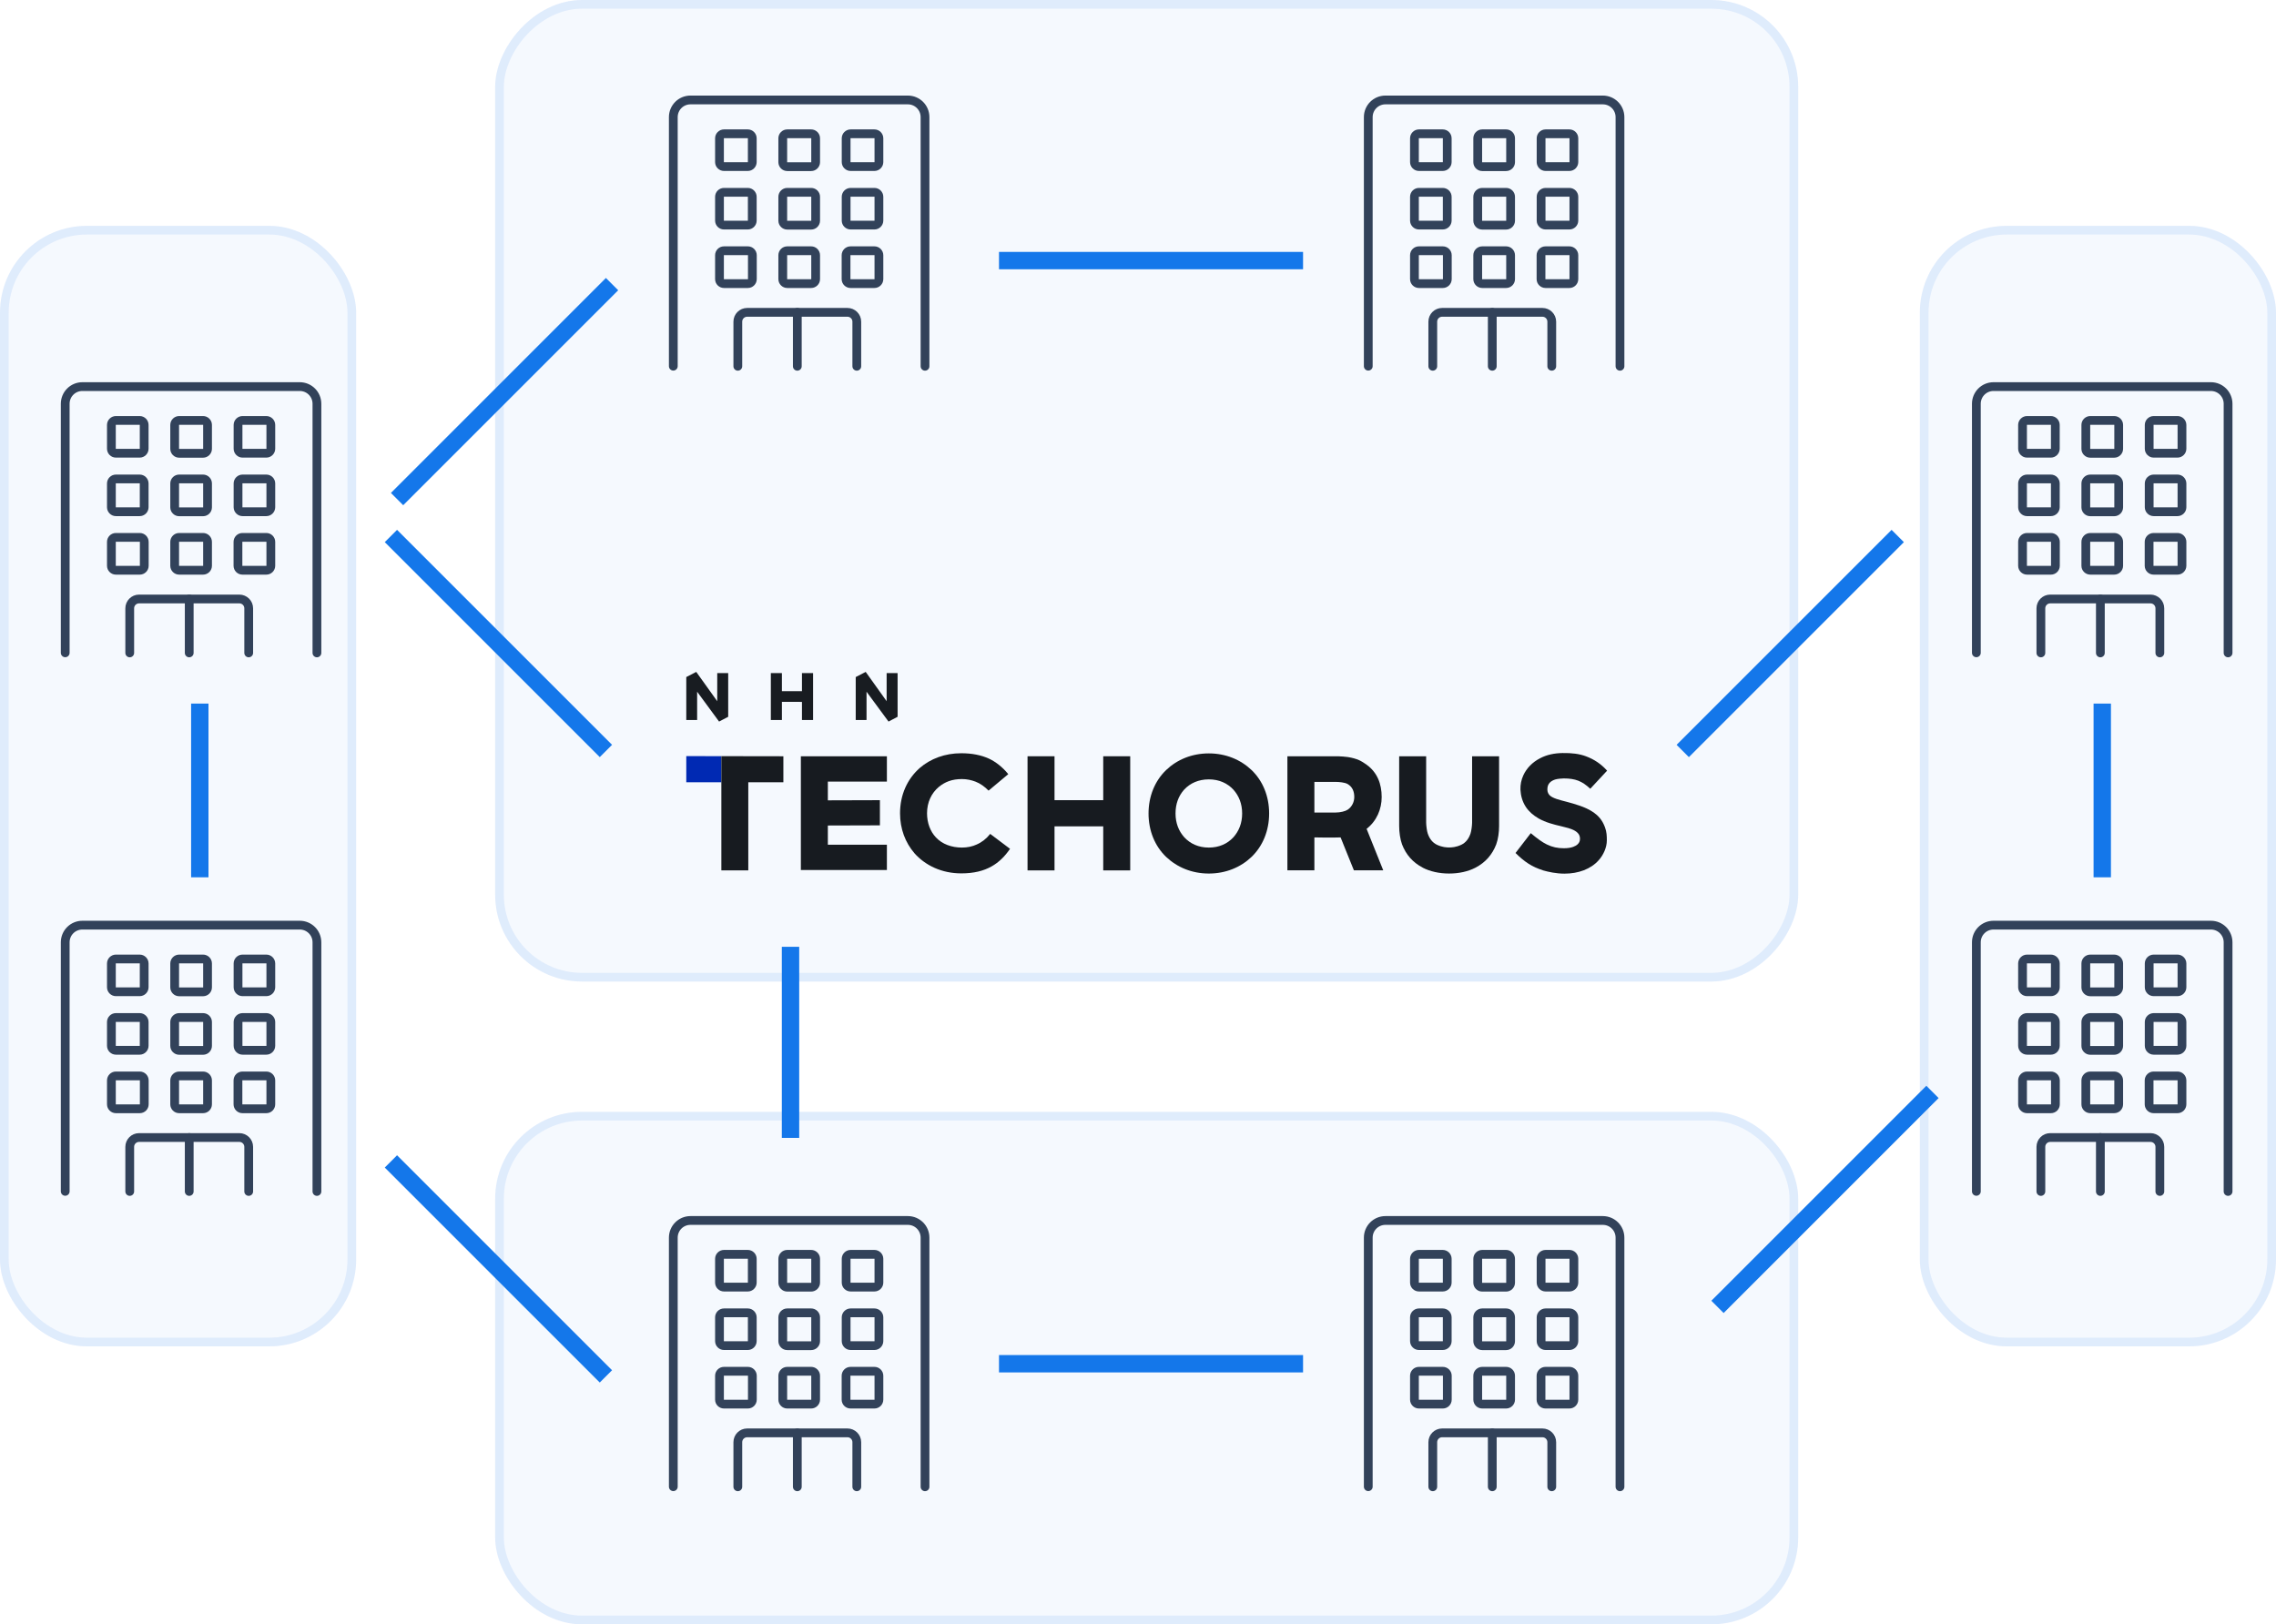 <svg width="262" height="187" viewBox="0 0 262 187" fill="none" xmlns="http://www.w3.org/2000/svg">
<g clip-path="url(#clip0_3002_10227)">
<path d="M36.483 75.167V46.486C36.483 45.39 35.6 44.507 34.504 44.507H9.486C8.39 44.507 7.507 45.39 7.507 46.486V75.157" stroke="#344154" stroke-width="1.01" stroke-linecap="round" stroke-linejoin="round"/>
<path d="M14.934 75.167V70.033C14.934 69.445 15.41 68.958 16.009 68.958H27.555C28.143 68.958 28.63 69.435 28.63 70.033V75.167" stroke="#344154" stroke-width="1.01" stroke-linecap="round" stroke-linejoin="round"/>
<path d="M21.782 68.958V75.167" stroke="#344154" stroke-width="1.01" stroke-linecap="round" stroke-linejoin="round"/>
<path d="M13.341 48.403H16.08C16.364 48.403 16.597 48.636 16.597 48.92V51.66C16.597 51.944 16.364 52.177 16.08 52.177H13.341C13.057 52.177 12.823 51.944 12.823 51.66V48.92C12.823 48.636 13.057 48.403 13.341 48.403Z" stroke="#344154" stroke-width="1.01" stroke-linecap="round" stroke-linejoin="round"/>
<path d="M23.374 48.403H20.625C20.339 48.403 20.107 48.635 20.107 48.92V51.67C20.107 51.956 20.339 52.187 20.625 52.187H23.374C23.66 52.187 23.892 51.956 23.892 51.67V48.92C23.892 48.635 23.66 48.403 23.374 48.403Z" stroke="#344154" stroke-width="1.01" stroke-linecap="round" stroke-linejoin="round"/>
<path d="M27.92 48.403H30.659C30.943 48.403 31.176 48.636 31.176 48.92V51.66C31.176 51.944 30.943 52.177 30.659 52.177H27.92C27.636 52.177 27.402 51.944 27.402 51.66V48.92C27.402 48.636 27.636 48.403 27.92 48.403Z" stroke="#344154" stroke-width="1.01" stroke-linecap="round" stroke-linejoin="round"/>
<path d="M13.341 55.14H16.08C16.364 55.14 16.597 55.373 16.597 55.657V58.396C16.597 58.68 16.364 58.914 16.08 58.914H13.341C13.057 58.914 12.823 58.68 12.823 58.396V55.657C12.823 55.373 13.057 55.14 13.341 55.14Z" stroke="#344154" stroke-width="1.01" stroke-linecap="round" stroke-linejoin="round"/>
<path d="M23.374 55.14H20.625C20.339 55.14 20.107 55.371 20.107 55.657V58.407C20.107 58.692 20.339 58.924 20.625 58.924H23.374C23.66 58.924 23.892 58.692 23.892 58.407V55.657C23.892 55.371 23.66 55.14 23.374 55.14Z" stroke="#344154" stroke-width="1.01" stroke-linecap="round" stroke-linejoin="round"/>
<path d="M27.92 55.14H30.659C30.943 55.14 31.176 55.373 31.176 55.657V58.396C31.176 58.68 30.943 58.914 30.659 58.914H27.92C27.636 58.914 27.402 58.68 27.402 58.396V55.657C27.402 55.373 27.636 55.14 27.92 55.14Z" stroke="#344154" stroke-width="1.01" stroke-linecap="round" stroke-linejoin="round"/>
<path d="M16.09 61.866H13.341C13.055 61.866 12.823 62.098 12.823 62.383V65.133C12.823 65.419 13.055 65.65 13.341 65.65H16.09C16.376 65.65 16.608 65.419 16.608 65.133V62.383C16.608 62.098 16.376 61.866 16.09 61.866Z" stroke="#344154" stroke-width="1.01" stroke-linecap="round" stroke-linejoin="round"/>
<path d="M23.374 61.866H20.625C20.339 61.866 20.107 62.098 20.107 62.383V65.133C20.107 65.419 20.339 65.65 20.625 65.65H23.374C23.66 65.65 23.892 65.419 23.892 65.133V62.383C23.892 62.098 23.66 61.866 23.374 61.866Z" stroke="#344154" stroke-width="1.01" stroke-linecap="round" stroke-linejoin="round"/>
<path d="M30.659 61.866H27.91C27.624 61.866 27.392 62.098 27.392 62.383V65.133C27.392 65.419 27.624 65.65 27.91 65.65H30.659C30.945 65.65 31.176 65.419 31.176 65.133V62.383C31.176 62.098 30.945 61.866 30.659 61.866Z" stroke="#344154" stroke-width="1.01" stroke-linecap="round" stroke-linejoin="round"/>
</g>
<g clip-path="url(#clip1_3002_10227)">
<path d="M106.483 42.167V13.486C106.483 12.39 105.6 11.507 104.504 11.507H79.486C78.39 11.507 77.507 12.39 77.507 13.486V42.157" stroke="#344154" stroke-width="1.01" stroke-linecap="round" stroke-linejoin="round"/>
<path d="M84.934 42.167V37.033C84.934 36.445 85.41 35.958 86.009 35.958H97.555C98.143 35.958 98.63 36.435 98.63 37.033V42.167" stroke="#344154" stroke-width="1.01" stroke-linecap="round" stroke-linejoin="round"/>
<path d="M91.782 35.958V42.167" stroke="#344154" stroke-width="1.01" stroke-linecap="round" stroke-linejoin="round"/>
<path d="M83.341 15.403H86.08C86.364 15.403 86.597 15.636 86.597 15.921V18.66C86.597 18.944 86.364 19.177 86.08 19.177H83.341C83.057 19.177 82.823 18.944 82.823 18.66V15.921C82.823 15.636 83.057 15.403 83.341 15.403Z" stroke="#344154" stroke-width="1.01" stroke-linecap="round" stroke-linejoin="round"/>
<path d="M93.374 15.403H90.625C90.339 15.403 90.107 15.635 90.107 15.921V18.67C90.107 18.956 90.339 19.187 90.625 19.187H93.374C93.66 19.187 93.892 18.956 93.892 18.67V15.921C93.892 15.635 93.66 15.403 93.374 15.403Z" stroke="#344154" stroke-width="1.01" stroke-linecap="round" stroke-linejoin="round"/>
<path d="M97.92 15.403H100.659C100.943 15.403 101.176 15.636 101.176 15.921V18.66C101.176 18.944 100.943 19.177 100.659 19.177H97.92C97.636 19.177 97.402 18.944 97.402 18.66V15.921C97.402 15.636 97.636 15.403 97.92 15.403Z" stroke="#344154" stroke-width="1.01" stroke-linecap="round" stroke-linejoin="round"/>
<path d="M83.341 22.14H86.08C86.364 22.14 86.597 22.373 86.597 22.657V25.396C86.597 25.68 86.364 25.914 86.08 25.914H83.341C83.057 25.914 82.823 25.68 82.823 25.396V22.657C82.823 22.373 83.057 22.14 83.341 22.14Z" stroke="#344154" stroke-width="1.01" stroke-linecap="round" stroke-linejoin="round"/>
<path d="M93.374 22.14H90.625C90.339 22.14 90.107 22.371 90.107 22.657V25.407C90.107 25.692 90.339 25.924 90.625 25.924H93.374C93.66 25.924 93.892 25.692 93.892 25.407V22.657C93.892 22.371 93.66 22.14 93.374 22.14Z" stroke="#344154" stroke-width="1.01" stroke-linecap="round" stroke-linejoin="round"/>
<path d="M97.92 22.14H100.659C100.943 22.14 101.176 22.373 101.176 22.657V25.396C101.176 25.68 100.943 25.914 100.659 25.914H97.92C97.636 25.914 97.402 25.68 97.402 25.396V22.657C97.402 22.373 97.636 22.14 97.92 22.14Z" stroke="#344154" stroke-width="1.01" stroke-linecap="round" stroke-linejoin="round"/>
<path d="M86.09 28.866H83.341C83.055 28.866 82.823 29.098 82.823 29.384V32.133C82.823 32.419 83.055 32.65 83.341 32.65H86.09C86.376 32.65 86.608 32.419 86.608 32.133V29.384C86.608 29.098 86.376 28.866 86.09 28.866Z" stroke="#344154" stroke-width="1.01" stroke-linecap="round" stroke-linejoin="round"/>
<path d="M93.374 28.866H90.625C90.339 28.866 90.107 29.098 90.107 29.384V32.133C90.107 32.419 90.339 32.65 90.625 32.65H93.374C93.66 32.65 93.892 32.419 93.892 32.133V29.384C93.892 29.098 93.66 28.866 93.374 28.866Z" stroke="#344154" stroke-width="1.01" stroke-linecap="round" stroke-linejoin="round"/>
<path d="M100.659 28.866H97.909C97.624 28.866 97.392 29.098 97.392 29.384V32.133C97.392 32.419 97.624 32.65 97.909 32.65H100.659C100.945 32.65 101.176 32.419 101.176 32.133V29.384C101.176 29.098 100.945 28.866 100.659 28.866Z" stroke="#344154" stroke-width="1.01" stroke-linecap="round" stroke-linejoin="round"/>
</g>
<g clip-path="url(#clip2_3002_10227)">
<path d="M36.483 137.167V108.486C36.483 107.39 35.6 106.507 34.504 106.507H9.486C8.39 106.507 7.507 107.39 7.507 108.486V137.157" stroke="#344154" stroke-width="1.01" stroke-linecap="round" stroke-linejoin="round"/>
<path d="M14.934 137.167V132.033C14.934 131.445 15.41 130.958 16.009 130.958H27.555C28.143 130.958 28.63 131.435 28.63 132.033V137.167" stroke="#344154" stroke-width="1.01" stroke-linecap="round" stroke-linejoin="round"/>
<path d="M21.782 130.958V137.167" stroke="#344154" stroke-width="1.01" stroke-linecap="round" stroke-linejoin="round"/>
<path d="M13.341 110.403H16.08C16.364 110.403 16.597 110.636 16.597 110.92V113.66C16.597 113.944 16.364 114.177 16.08 114.177H13.341C13.057 114.177 12.823 113.944 12.823 113.66V110.92C12.823 110.636 13.057 110.403 13.341 110.403Z" stroke="#344154" stroke-width="1.01" stroke-linecap="round" stroke-linejoin="round"/>
<path d="M23.374 110.403H20.625C20.339 110.403 20.107 110.635 20.107 110.92V113.67C20.107 113.956 20.339 114.187 20.625 114.187H23.374C23.66 114.187 23.892 113.956 23.892 113.67V110.92C23.892 110.635 23.66 110.403 23.374 110.403Z" stroke="#344154" stroke-width="1.01" stroke-linecap="round" stroke-linejoin="round"/>
<path d="M27.92 110.403H30.659C30.943 110.403 31.176 110.636 31.176 110.92V113.66C31.176 113.944 30.943 114.177 30.659 114.177H27.92C27.636 114.177 27.402 113.944 27.402 113.66V110.92C27.402 110.636 27.636 110.403 27.92 110.403Z" stroke="#344154" stroke-width="1.01" stroke-linecap="round" stroke-linejoin="round"/>
<path d="M13.341 117.14H16.08C16.364 117.14 16.597 117.373 16.597 117.657V120.396C16.597 120.68 16.364 120.914 16.08 120.914H13.341C13.057 120.914 12.823 120.68 12.823 120.396V117.657C12.823 117.373 13.057 117.14 13.341 117.14Z" stroke="#344154" stroke-width="1.01" stroke-linecap="round" stroke-linejoin="round"/>
<path d="M23.374 117.14H20.625C20.339 117.14 20.107 117.371 20.107 117.657V120.406C20.107 120.692 20.339 120.924 20.625 120.924H23.374C23.66 120.924 23.892 120.692 23.892 120.406V117.657C23.892 117.371 23.66 117.14 23.374 117.14Z" stroke="#344154" stroke-width="1.01" stroke-linecap="round" stroke-linejoin="round"/>
<path d="M27.92 117.14H30.659C30.943 117.14 31.176 117.373 31.176 117.657V120.396C31.176 120.68 30.943 120.914 30.659 120.914H27.92C27.636 120.914 27.402 120.68 27.402 120.396V117.657C27.402 117.373 27.636 117.14 27.92 117.14Z" stroke="#344154" stroke-width="1.01" stroke-linecap="round" stroke-linejoin="round"/>
<path d="M16.09 123.866H13.341C13.055 123.866 12.823 124.098 12.823 124.384V127.133C12.823 127.419 13.055 127.65 13.341 127.65H16.09C16.376 127.65 16.608 127.419 16.608 127.133V124.384C16.608 124.098 16.376 123.866 16.09 123.866Z" stroke="#344154" stroke-width="1.01" stroke-linecap="round" stroke-linejoin="round"/>
<path d="M23.374 123.866H20.625C20.339 123.866 20.107 124.098 20.107 124.384V127.133C20.107 127.419 20.339 127.65 20.625 127.65H23.374C23.66 127.65 23.892 127.419 23.892 127.133V124.384C23.892 124.098 23.66 123.866 23.374 123.866Z" stroke="#344154" stroke-width="1.01" stroke-linecap="round" stroke-linejoin="round"/>
<path d="M30.659 123.866H27.91C27.624 123.866 27.392 124.098 27.392 124.384V127.133C27.392 127.419 27.624 127.65 27.91 127.65H30.659C30.945 127.65 31.176 127.419 31.176 127.133V124.384C31.176 124.098 30.945 123.866 30.659 123.866Z" stroke="#344154" stroke-width="1.01" stroke-linecap="round" stroke-linejoin="round"/>
</g>
<g clip-path="url(#clip3_3002_10227)">
<path d="M106.483 171.167V142.486C106.483 141.39 105.6 140.507 104.504 140.507H79.486C78.39 140.507 77.507 141.39 77.507 142.486V171.157" stroke="#344154" stroke-width="1.01" stroke-linecap="round" stroke-linejoin="round"/>
<path d="M84.934 171.167V166.033C84.934 165.445 85.41 164.958 86.009 164.958H97.555C98.143 164.958 98.63 165.435 98.63 166.033V171.167" stroke="#344154" stroke-width="1.01" stroke-linecap="round" stroke-linejoin="round"/>
<path d="M91.782 164.958V171.167" stroke="#344154" stroke-width="1.01" stroke-linecap="round" stroke-linejoin="round"/>
<path d="M83.341 144.403H86.08C86.364 144.403 86.597 144.636 86.597 144.92V147.66C86.597 147.944 86.364 148.177 86.08 148.177H83.341C83.057 148.177 82.823 147.944 82.823 147.66V144.92C82.823 144.636 83.057 144.403 83.341 144.403Z" stroke="#344154" stroke-width="1.01" stroke-linecap="round" stroke-linejoin="round"/>
<path d="M93.374 144.403H90.625C90.339 144.403 90.107 144.635 90.107 144.92V147.67C90.107 147.956 90.339 148.187 90.625 148.187H93.374C93.66 148.187 93.892 147.956 93.892 147.67V144.92C93.892 144.635 93.66 144.403 93.374 144.403Z" stroke="#344154" stroke-width="1.01" stroke-linecap="round" stroke-linejoin="round"/>
<path d="M97.92 144.403H100.659C100.943 144.403 101.176 144.636 101.176 144.92V147.66C101.176 147.944 100.943 148.177 100.659 148.177H97.92C97.636 148.177 97.402 147.944 97.402 147.66V144.92C97.402 144.636 97.636 144.403 97.92 144.403Z" stroke="#344154" stroke-width="1.01" stroke-linecap="round" stroke-linejoin="round"/>
<path d="M83.341 151.14H86.08C86.364 151.14 86.597 151.373 86.597 151.657V154.396C86.597 154.68 86.364 154.914 86.08 154.914H83.341C83.057 154.914 82.823 154.68 82.823 154.396V151.657C82.823 151.373 83.057 151.14 83.341 151.14Z" stroke="#344154" stroke-width="1.01" stroke-linecap="round" stroke-linejoin="round"/>
<path d="M93.374 151.14H90.625C90.339 151.14 90.107 151.371 90.107 151.657V154.406C90.107 154.692 90.339 154.924 90.625 154.924H93.374C93.66 154.924 93.892 154.692 93.892 154.406V151.657C93.892 151.371 93.66 151.14 93.374 151.14Z" stroke="#344154" stroke-width="1.01" stroke-linecap="round" stroke-linejoin="round"/>
<path d="M97.92 151.14H100.659C100.943 151.14 101.176 151.373 101.176 151.657V154.396C101.176 154.68 100.943 154.914 100.659 154.914H97.92C97.636 154.914 97.402 154.68 97.402 154.396V151.657C97.402 151.373 97.636 151.14 97.92 151.14Z" stroke="#344154" stroke-width="1.01" stroke-linecap="round" stroke-linejoin="round"/>
<path d="M86.09 157.866H83.341C83.055 157.866 82.823 158.098 82.823 158.384V161.133C82.823 161.419 83.055 161.65 83.341 161.65H86.09C86.376 161.65 86.608 161.419 86.608 161.133V158.384C86.608 158.098 86.376 157.866 86.09 157.866Z" stroke="#344154" stroke-width="1.01" stroke-linecap="round" stroke-linejoin="round"/>
<path d="M93.374 157.866H90.625C90.339 157.866 90.107 158.098 90.107 158.384V161.133C90.107 161.419 90.339 161.65 90.625 161.65H93.374C93.66 161.65 93.892 161.419 93.892 161.133V158.384C93.892 158.098 93.66 157.866 93.374 157.866Z" stroke="#344154" stroke-width="1.01" stroke-linecap="round" stroke-linejoin="round"/>
<path d="M100.659 157.866H97.909C97.624 157.866 97.392 158.098 97.392 158.384V161.133C97.392 161.419 97.624 161.65 97.909 161.65H100.659C100.945 161.65 101.176 161.419 101.176 161.133V158.384C101.176 158.098 100.945 157.866 100.659 157.866Z" stroke="#344154" stroke-width="1.01" stroke-linecap="round" stroke-linejoin="round"/>
</g>
<g clip-path="url(#clip4_3002_10227)">
<path d="M186.483 171.167V142.486C186.483 141.39 185.6 140.507 184.504 140.507H159.486C158.39 140.507 157.507 141.39 157.507 142.486V171.157" stroke="#344154" stroke-width="1.01" stroke-linecap="round" stroke-linejoin="round"/>
<path d="M164.934 171.167V166.033C164.934 165.445 165.41 164.958 166.009 164.958H177.554C178.143 164.958 178.63 165.435 178.63 166.033V171.167" stroke="#344154" stroke-width="1.01" stroke-linecap="round" stroke-linejoin="round"/>
<path d="M171.782 164.958V171.167" stroke="#344154" stroke-width="1.01" stroke-linecap="round" stroke-linejoin="round"/>
<path d="M163.341 144.403H166.08C166.364 144.403 166.597 144.636 166.597 144.92V147.66C166.597 147.944 166.364 148.177 166.08 148.177H163.341C163.057 148.177 162.823 147.944 162.823 147.66V144.92C162.823 144.636 163.057 144.403 163.341 144.403Z" stroke="#344154" stroke-width="1.01" stroke-linecap="round" stroke-linejoin="round"/>
<path d="M173.374 144.403H170.625C170.339 144.403 170.107 144.635 170.107 144.92V147.67C170.107 147.956 170.339 148.187 170.625 148.187H173.374C173.66 148.187 173.892 147.956 173.892 147.67V144.92C173.892 144.635 173.66 144.403 173.374 144.403Z" stroke="#344154" stroke-width="1.01" stroke-linecap="round" stroke-linejoin="round"/>
<path d="M177.92 144.403H180.659C180.943 144.403 181.176 144.636 181.176 144.92V147.66C181.176 147.944 180.943 148.177 180.659 148.177H177.92C177.636 148.177 177.402 147.944 177.402 147.66V144.92C177.402 144.636 177.636 144.403 177.92 144.403Z" stroke="#344154" stroke-width="1.01" stroke-linecap="round" stroke-linejoin="round"/>
<path d="M163.341 151.14H166.08C166.364 151.14 166.597 151.373 166.597 151.657V154.396C166.597 154.68 166.364 154.914 166.08 154.914H163.341C163.057 154.914 162.823 154.68 162.823 154.396V151.657C162.823 151.373 163.057 151.14 163.341 151.14Z" stroke="#344154" stroke-width="1.01" stroke-linecap="round" stroke-linejoin="round"/>
<path d="M173.374 151.14H170.625C170.339 151.14 170.107 151.371 170.107 151.657V154.406C170.107 154.692 170.339 154.924 170.625 154.924H173.374C173.66 154.924 173.892 154.692 173.892 154.406V151.657C173.892 151.371 173.66 151.14 173.374 151.14Z" stroke="#344154" stroke-width="1.01" stroke-linecap="round" stroke-linejoin="round"/>
<path d="M177.92 151.14H180.659C180.943 151.14 181.176 151.373 181.176 151.657V154.396C181.176 154.68 180.943 154.914 180.659 154.914H177.92C177.636 154.914 177.402 154.68 177.402 154.396V151.657C177.402 151.373 177.636 151.14 177.92 151.14Z" stroke="#344154" stroke-width="1.01" stroke-linecap="round" stroke-linejoin="round"/>
<path d="M166.09 157.866H163.341C163.055 157.866 162.823 158.098 162.823 158.384V161.133C162.823 161.419 163.055 161.65 163.341 161.65H166.09C166.376 161.65 166.607 161.419 166.607 161.133V158.384C166.607 158.098 166.376 157.866 166.09 157.866Z" stroke="#344154" stroke-width="1.01" stroke-linecap="round" stroke-linejoin="round"/>
<path d="M173.374 157.866H170.625C170.339 157.866 170.107 158.098 170.107 158.384V161.133C170.107 161.419 170.339 161.65 170.625 161.65H173.374C173.66 161.65 173.892 161.419 173.892 161.133V158.384C173.892 158.098 173.66 157.866 173.374 157.866Z" stroke="#344154" stroke-width="1.01" stroke-linecap="round" stroke-linejoin="round"/>
<path d="M180.659 157.866H177.91C177.624 157.866 177.392 158.098 177.392 158.384V161.133C177.392 161.419 177.624 161.65 177.91 161.65H180.659C180.945 161.65 181.176 161.419 181.176 161.133V158.384C181.176 158.098 180.945 157.866 180.659 157.866Z" stroke="#344154" stroke-width="1.01" stroke-linecap="round" stroke-linejoin="round"/>
</g>
<g clip-path="url(#clip5_3002_10227)">
<path d="M256.483 75.167V46.486C256.483 45.39 255.6 44.507 254.504 44.507H229.486C228.39 44.507 227.507 45.39 227.507 46.486V75.157" stroke="#344154" stroke-width="1.01" stroke-linecap="round" stroke-linejoin="round"/>
<path d="M234.934 75.167V70.033C234.934 69.445 235.41 68.958 236.009 68.958H247.554C248.143 68.958 248.63 69.435 248.63 70.033V75.167" stroke="#344154" stroke-width="1.01" stroke-linecap="round" stroke-linejoin="round"/>
<path d="M241.782 68.958V75.167" stroke="#344154" stroke-width="1.01" stroke-linecap="round" stroke-linejoin="round"/>
<path d="M233.341 48.403H236.08C236.364 48.403 236.597 48.636 236.597 48.92V51.66C236.597 51.944 236.364 52.177 236.08 52.177H233.341C233.057 52.177 232.823 51.944 232.823 51.66V48.92C232.823 48.636 233.057 48.403 233.341 48.403Z" stroke="#344154" stroke-width="1.01" stroke-linecap="round" stroke-linejoin="round"/>
<path d="M243.374 48.403H240.625C240.339 48.403 240.107 48.635 240.107 48.92V51.67C240.107 51.956 240.339 52.187 240.625 52.187H243.374C243.66 52.187 243.892 51.956 243.892 51.67V48.92C243.892 48.635 243.66 48.403 243.374 48.403Z" stroke="#344154" stroke-width="1.01" stroke-linecap="round" stroke-linejoin="round"/>
<path d="M247.92 48.403H250.659C250.943 48.403 251.176 48.636 251.176 48.92V51.66C251.176 51.944 250.943 52.177 250.659 52.177H247.92C247.636 52.177 247.402 51.944 247.402 51.66V48.92C247.402 48.636 247.636 48.403 247.92 48.403Z" stroke="#344154" stroke-width="1.01" stroke-linecap="round" stroke-linejoin="round"/>
<path d="M233.341 55.14H236.08C236.364 55.14 236.597 55.373 236.597 55.657V58.396C236.597 58.68 236.364 58.914 236.08 58.914H233.341C233.057 58.914 232.823 58.68 232.823 58.396V55.657C232.823 55.373 233.057 55.14 233.341 55.14Z" stroke="#344154" stroke-width="1.01" stroke-linecap="round" stroke-linejoin="round"/>
<path d="M243.374 55.14H240.625C240.339 55.14 240.107 55.371 240.107 55.657V58.407C240.107 58.692 240.339 58.924 240.625 58.924H243.374C243.66 58.924 243.892 58.692 243.892 58.407V55.657C243.892 55.371 243.66 55.14 243.374 55.14Z" stroke="#344154" stroke-width="1.01" stroke-linecap="round" stroke-linejoin="round"/>
<path d="M247.92 55.14H250.659C250.943 55.14 251.176 55.373 251.176 55.657V58.396C251.176 58.68 250.943 58.914 250.659 58.914H247.92C247.636 58.914 247.402 58.68 247.402 58.396V55.657C247.402 55.373 247.636 55.14 247.92 55.14Z" stroke="#344154" stroke-width="1.01" stroke-linecap="round" stroke-linejoin="round"/>
<path d="M236.09 61.866H233.341C233.055 61.866 232.823 62.098 232.823 62.383V65.133C232.823 65.419 233.055 65.65 233.341 65.65H236.09C236.376 65.65 236.607 65.419 236.607 65.133V62.383C236.607 62.098 236.376 61.866 236.09 61.866Z" stroke="#344154" stroke-width="1.01" stroke-linecap="round" stroke-linejoin="round"/>
<path d="M243.374 61.866H240.625C240.339 61.866 240.107 62.098 240.107 62.383V65.133C240.107 65.419 240.339 65.65 240.625 65.65H243.374C243.66 65.65 243.892 65.419 243.892 65.133V62.383C243.892 62.098 243.66 61.866 243.374 61.866Z" stroke="#344154" stroke-width="1.01" stroke-linecap="round" stroke-linejoin="round"/>
<path d="M250.659 61.866H247.91C247.624 61.866 247.392 62.098 247.392 62.383V65.133C247.392 65.419 247.624 65.65 247.91 65.65H250.659C250.945 65.65 251.176 65.419 251.176 65.133V62.383C251.176 62.098 250.945 61.866 250.659 61.866Z" stroke="#344154" stroke-width="1.01" stroke-linecap="round" stroke-linejoin="round"/>
</g>
<g clip-path="url(#clip6_3002_10227)">
<path d="M256.483 137.167V108.486C256.483 107.39 255.6 106.507 254.504 106.507H229.486C228.39 106.507 227.507 107.39 227.507 108.486V137.157" stroke="#344154" stroke-width="1.01" stroke-linecap="round" stroke-linejoin="round"/>
<path d="M234.934 137.167V132.033C234.934 131.445 235.41 130.958 236.009 130.958H247.554C248.143 130.958 248.63 131.435 248.63 132.033V137.167" stroke="#344154" stroke-width="1.01" stroke-linecap="round" stroke-linejoin="round"/>
<path d="M241.782 130.958V137.167" stroke="#344154" stroke-width="1.01" stroke-linecap="round" stroke-linejoin="round"/>
<path d="M233.341 110.403H236.08C236.364 110.403 236.597 110.636 236.597 110.92V113.66C236.597 113.944 236.364 114.177 236.08 114.177H233.341C233.057 114.177 232.823 113.944 232.823 113.66V110.92C232.823 110.636 233.057 110.403 233.341 110.403Z" stroke="#344154" stroke-width="1.01" stroke-linecap="round" stroke-linejoin="round"/>
<path d="M243.374 110.403H240.625C240.339 110.403 240.107 110.635 240.107 110.92V113.67C240.107 113.956 240.339 114.187 240.625 114.187H243.374C243.66 114.187 243.892 113.956 243.892 113.67V110.92C243.892 110.635 243.66 110.403 243.374 110.403Z" stroke="#344154" stroke-width="1.01" stroke-linecap="round" stroke-linejoin="round"/>
<path d="M247.92 110.403H250.659C250.943 110.403 251.176 110.636 251.176 110.92V113.66C251.176 113.944 250.943 114.177 250.659 114.177H247.92C247.636 114.177 247.402 113.944 247.402 113.66V110.92C247.402 110.636 247.636 110.403 247.92 110.403Z" stroke="#344154" stroke-width="1.01" stroke-linecap="round" stroke-linejoin="round"/>
<path d="M233.341 117.14H236.08C236.364 117.14 236.597 117.373 236.597 117.657V120.396C236.597 120.68 236.364 120.914 236.08 120.914H233.341C233.057 120.914 232.823 120.68 232.823 120.396V117.657C232.823 117.373 233.057 117.14 233.341 117.14Z" stroke="#344154" stroke-width="1.01" stroke-linecap="round" stroke-linejoin="round"/>
<path d="M243.374 117.14H240.625C240.339 117.14 240.107 117.371 240.107 117.657V120.406C240.107 120.692 240.339 120.924 240.625 120.924H243.374C243.66 120.924 243.892 120.692 243.892 120.406V117.657C243.892 117.371 243.66 117.14 243.374 117.14Z" stroke="#344154" stroke-width="1.01" stroke-linecap="round" stroke-linejoin="round"/>
<path d="M247.92 117.14H250.659C250.943 117.14 251.176 117.373 251.176 117.657V120.396C251.176 120.68 250.943 120.914 250.659 120.914H247.92C247.636 120.914 247.402 120.68 247.402 120.396V117.657C247.402 117.373 247.636 117.14 247.92 117.14Z" stroke="#344154" stroke-width="1.01" stroke-linecap="round" stroke-linejoin="round"/>
<path d="M236.09 123.866H233.341C233.055 123.866 232.823 124.098 232.823 124.384V127.133C232.823 127.419 233.055 127.65 233.341 127.65H236.09C236.376 127.65 236.607 127.419 236.607 127.133V124.384C236.607 124.098 236.376 123.866 236.09 123.866Z" stroke="#344154" stroke-width="1.01" stroke-linecap="round" stroke-linejoin="round"/>
<path d="M243.374 123.866H240.625C240.339 123.866 240.107 124.098 240.107 124.384V127.133C240.107 127.419 240.339 127.65 240.625 127.65H243.374C243.66 127.65 243.892 127.419 243.892 127.133V124.384C243.892 124.098 243.66 123.866 243.374 123.866Z" stroke="#344154" stroke-width="1.01" stroke-linecap="round" stroke-linejoin="round"/>
<path d="M250.659 123.866H247.91C247.624 123.866 247.392 124.098 247.392 124.384V127.133C247.392 127.419 247.624 127.65 247.91 127.65H250.659C250.945 127.65 251.176 127.419 251.176 127.133V124.384C251.176 124.098 250.945 123.866 250.659 123.866Z" stroke="#344154" stroke-width="1.01" stroke-linecap="round" stroke-linejoin="round"/>
</g>
<g clip-path="url(#clip7_3002_10227)">
<path d="M186.483 42.167V13.486C186.483 12.39 185.6 11.507 184.504 11.507H159.486C158.39 11.507 157.507 12.39 157.507 13.486V42.157" stroke="#344154" stroke-width="1.01" stroke-linecap="round" stroke-linejoin="round"/>
<path d="M164.934 42.167V37.033C164.934 36.445 165.41 35.958 166.009 35.958H177.554C178.143 35.958 178.63 36.435 178.63 37.033V42.167" stroke="#344154" stroke-width="1.01" stroke-linecap="round" stroke-linejoin="round"/>
<path d="M171.782 35.958V42.167" stroke="#344154" stroke-width="1.01" stroke-linecap="round" stroke-linejoin="round"/>
<path d="M163.341 15.403H166.08C166.364 15.403 166.597 15.636 166.597 15.921V18.66C166.597 18.944 166.364 19.177 166.08 19.177H163.341C163.057 19.177 162.823 18.944 162.823 18.66V15.921C162.823 15.636 163.057 15.403 163.341 15.403Z" stroke="#344154" stroke-width="1.01" stroke-linecap="round" stroke-linejoin="round"/>
<path d="M173.374 15.403H170.625C170.339 15.403 170.107 15.635 170.107 15.921V18.67C170.107 18.956 170.339 19.187 170.625 19.187H173.374C173.66 19.187 173.892 18.956 173.892 18.67V15.921C173.892 15.635 173.66 15.403 173.374 15.403Z" stroke="#344154" stroke-width="1.01" stroke-linecap="round" stroke-linejoin="round"/>
<path d="M177.92 15.403H180.659C180.943 15.403 181.176 15.636 181.176 15.921V18.66C181.176 18.944 180.943 19.177 180.659 19.177H177.92C177.636 19.177 177.402 18.944 177.402 18.66V15.921C177.402 15.636 177.636 15.403 177.92 15.403Z" stroke="#344154" stroke-width="1.01" stroke-linecap="round" stroke-linejoin="round"/>
<path d="M163.341 22.14H166.08C166.364 22.14 166.597 22.373 166.597 22.657V25.396C166.597 25.68 166.364 25.914 166.08 25.914H163.341C163.057 25.914 162.823 25.68 162.823 25.396V22.657C162.823 22.373 163.057 22.14 163.341 22.14Z" stroke="#344154" stroke-width="1.01" stroke-linecap="round" stroke-linejoin="round"/>
<path d="M173.374 22.14H170.625C170.339 22.14 170.107 22.371 170.107 22.657V25.407C170.107 25.692 170.339 25.924 170.625 25.924H173.374C173.66 25.924 173.892 25.692 173.892 25.407V22.657C173.892 22.371 173.66 22.14 173.374 22.14Z" stroke="#344154" stroke-width="1.01" stroke-linecap="round" stroke-linejoin="round"/>
<path d="M177.92 22.14H180.659C180.943 22.14 181.176 22.373 181.176 22.657V25.396C181.176 25.68 180.943 25.914 180.659 25.914H177.92C177.636 25.914 177.402 25.68 177.402 25.396V22.657C177.402 22.373 177.636 22.14 177.92 22.14Z" stroke="#344154" stroke-width="1.01" stroke-linecap="round" stroke-linejoin="round"/>
<path d="M166.09 28.866H163.341C163.055 28.866 162.823 29.098 162.823 29.384V32.133C162.823 32.419 163.055 32.65 163.341 32.65H166.09C166.376 32.65 166.607 32.419 166.607 32.133V29.384C166.607 29.098 166.376 28.866 166.09 28.866Z" stroke="#344154" stroke-width="1.01" stroke-linecap="round" stroke-linejoin="round"/>
<path d="M173.374 28.866H170.625C170.339 28.866 170.107 29.098 170.107 29.384V32.133C170.107 32.419 170.339 32.65 170.625 32.65H173.374C173.66 32.65 173.892 32.419 173.892 32.133V29.384C173.892 29.098 173.66 28.866 173.374 28.866Z" stroke="#344154" stroke-width="1.01" stroke-linecap="round" stroke-linejoin="round"/>
<path d="M180.659 28.866H177.91C177.624 28.866 177.392 29.098 177.392 29.384V32.133C177.392 32.419 177.624 32.65 177.91 32.65H180.659C180.945 32.65 181.176 32.419 181.176 32.133V29.384C181.176 29.098 180.945 28.866 180.659 28.866Z" stroke="#344154" stroke-width="1.01" stroke-linecap="round" stroke-linejoin="round"/>
</g>
<path d="M92.317 82.887H93.597V77.491H92.317V79.568H90.009V77.491H88.735V82.887H90.009V80.9V80.799L92.317 80.805V80.9V82.887Z" fill="#191919"/>
<path d="M82.564 80.726L80.148 77.353L79 77.947V82.887H80.25V79.634L82.774 83.067H82.78L83.826 82.521V77.491H82.564V80.726Z" fill="#191919"/>
<path d="M99.75 79.634L102.28 83.067H102.286L103.326 82.521V77.491H102.064V80.726L99.654 77.353L98.506 77.947V82.887H99.75V79.634Z" fill="#191919"/>
<path d="M92.19 87.065H102.094V89.983H95.297V92.138L101.289 92.12V95.019L95.297 95.037V97.246H102.094V100.163H92.19V87.059V87.065Z" fill="#181818"/>
<path d="M105.255 98.212C104.215 97.006 103.608 95.421 103.608 93.632C103.608 91.495 104.45 89.671 105.874 88.416C107.118 87.341 108.776 86.717 110.657 86.717C111.883 86.717 112.959 86.933 113.836 87.335C114.588 87.684 115.387 88.284 116.066 89.124L113.8 91.021C113.326 90.547 112.851 90.199 112.286 89.983C111.811 89.803 111.282 89.689 110.736 89.689C109.582 89.689 108.783 90.019 108.085 90.583C107.226 91.297 106.715 92.354 106.715 93.632C106.715 94.725 107.082 95.715 107.737 96.406C108.452 97.174 109.528 97.576 110.736 97.576C111.355 97.576 111.943 97.45 112.418 97.228C113.019 96.97 113.53 96.574 113.987 96.003L116.27 97.72C115.669 98.597 114.99 99.269 114.149 99.743C113.217 100.271 112.088 100.547 110.657 100.547C108.428 100.547 106.529 99.653 105.249 98.212H105.255Z" fill="#181818"/>
<path d="M130.104 100.205H126.997V95.133H121.391V100.205H118.284V87.065H121.391V92.12H126.997V87.065H130.104V100.205Z" fill="#181818"/>
<path d="M134.239 98.651C132.941 97.408 132.213 95.637 132.213 93.65C132.213 91.663 132.947 89.893 134.239 88.65C135.501 87.444 137.213 86.735 139.154 86.735C141.095 86.735 142.808 87.45 144.07 88.65C145.368 89.893 146.095 91.663 146.095 93.65C146.095 95.637 145.362 97.408 144.07 98.651C142.808 99.857 141.095 100.566 139.154 100.566C137.213 100.566 135.501 99.851 134.239 98.651ZM141.985 96.388C142.622 95.673 142.988 94.761 142.988 93.65C142.988 92.54 142.622 91.627 141.985 90.913C141.288 90.163 140.338 89.725 139.154 89.725C137.97 89.725 136.997 90.163 136.306 90.913C135.669 91.627 135.32 92.54 135.32 93.65C135.32 94.761 135.687 95.673 136.324 96.388C137.021 97.138 137.97 97.576 139.154 97.576C140.338 97.576 141.294 97.138 141.985 96.388Z" fill="#181818"/>
<path d="M148.198 87.065H154.027C154.268 87.065 154.923 87.119 155.157 87.155C156.251 87.335 156.726 87.612 157.333 88.05C158.54 88.926 159.051 90.241 159.051 91.754C159.051 93.14 158.486 94.509 157.315 95.421L159.232 100.199H155.854L154.322 96.406C153.372 96.442 151.984 96.424 151.305 96.406V100.199H148.198V87.059V87.065ZM153.757 93.542C154.286 93.542 154.869 93.398 155.145 93.212C155.602 92.9 155.896 92.354 155.896 91.754C155.896 91.117 155.68 90.583 155.127 90.259C154.815 90.079 154.142 90.019 153.865 90.019H151.305V93.542H153.751H153.757Z" fill="#181818"/>
<path d="M163.787 99.893C162.633 99.293 161.852 98.398 161.395 97.21C161.179 96.61 161.064 95.823 161.064 95.091V87.065H164.171V94.695C164.171 95.043 164.261 95.697 164.352 95.955C164.568 96.592 164.916 97.012 165.409 97.252C166.028 97.546 166.539 97.564 166.815 97.564C167.092 97.564 167.603 97.546 168.222 97.252C168.714 97.012 169.063 96.598 169.279 95.955C169.369 95.697 169.46 95.043 169.46 94.695V87.065H172.566V95.091C172.566 95.823 172.458 96.604 172.236 97.21C171.779 98.398 170.992 99.293 169.844 99.893C169.003 100.331 167.945 100.565 166.809 100.565C165.674 100.565 164.616 100.325 163.775 99.893H163.787Z" fill="#181818"/>
<path d="M177.602 100.187C176.358 99.803 175.463 99.203 174.459 98.2L176.214 95.919C176.965 96.538 177.494 96.94 178.059 97.216C178.696 97.528 179.303 97.654 180.012 97.654C180.469 97.654 180.817 97.6 181.106 97.492C181.509 97.348 181.857 97.072 181.875 96.634C181.911 96.124 181.635 95.811 181.142 95.559C180.811 95.397 180.337 95.265 179.718 95.121C178.858 94.923 177.927 94.683 177.122 94.227C176.485 93.861 175.992 93.422 175.643 92.894C175.241 92.276 175.06 91.597 175.024 90.907C175.006 90.343 175.114 89.797 175.355 89.262C175.739 88.422 176.413 87.75 177.254 87.311C178.077 86.873 178.936 86.711 179.868 86.693C180.926 86.675 181.821 86.783 182.59 87.077C183.504 87.425 184.273 87.918 185 88.722L183.065 90.805C182.572 90.349 182.17 90.073 181.677 89.875C181.202 89.695 180.673 89.617 180.012 89.617C179.814 89.617 179.297 89.653 179.009 89.743C178.48 89.923 178.167 90.235 178.131 90.745C178.113 91.003 178.131 91.237 178.33 91.495C178.66 91.898 179.537 92.096 180.391 92.318C181.286 92.558 182.476 92.9 183.257 93.41C184.008 93.885 184.447 94.413 184.754 95.235C184.952 95.763 184.97 96.238 184.97 96.748C184.97 97.57 184.567 98.447 184.02 99.047C183.125 100.049 181.701 100.578 180.09 100.578C179.159 100.578 178.227 100.379 177.59 100.193L177.602 100.187Z" fill="#181818"/>
<path d="M83.038 87.053L79 87.047V90.055H83.038V87.053Z" fill="#0027B1"/>
<path d="M83.038 87.053V90.055V100.205H86.139V90.055H90.177V87.065L83.038 87.053Z" fill="#181818"/>
<rect x="57" y="128" width="150" height="59" rx="10" fill="#1477EA" fill-opacity="0.04"/>
<rect x="57.5" y="128.5" width="149" height="58" rx="9.5" stroke="#1477EA" stroke-opacity="0.1"/>
<rect y="26" width="41" height="129" rx="10" fill="#1477EA" fill-opacity="0.04"/>
<rect x="0.5" y="26.5" width="40" height="128" rx="9.5" stroke="#1477EA" stroke-opacity="0.1"/>
<rect x="221" y="26" width="41" height="129" rx="10" fill="#1477EA" fill-opacity="0.04"/>
<rect x="221.5" y="26.5" width="40" height="128" rx="9.5" stroke="#1477EA" stroke-opacity="0.1"/>
<rect width="150" height="113" rx="10" transform="matrix(-1 0 0 1 207 0)" fill="#1477EA" fill-opacity="0.04"/>
<rect x="-0.5" y="0.5" width="149" height="112" rx="9.5" transform="matrix(-1 0 0 1 206 0)" stroke="#1477EA" stroke-opacity="0.1"/>
<rect x="115" y="29" width="35" height="2" fill="#1477EA"/>
<rect x="115" y="156" width="35" height="2" fill="#1477EA"/>
<rect x="90" y="131" width="22" height="2" transform="rotate(-90 90 131)" fill="#1477EA"/>
<rect x="22" y="101" width="20" height="2" transform="rotate(-90 22 101)" fill="#1477EA"/>
<rect x="241" y="101" width="20" height="2" transform="rotate(-90 241 101)" fill="#1477EA"/>
<rect x="193" y="85.749" width="35" height="2" transform="rotate(-45 193 85.749)" fill="#1477EA"/>
<rect x="45.707" y="61" width="35" height="2" transform="rotate(45 45.707 61)" fill="#1477EA"/>
<rect x="45.707" y="133" width="35" height="2" transform="rotate(45 45.707 133)" fill="#1477EA"/>
<rect x="45" y="56.749" width="35" height="2" transform="rotate(-45 45 56.749)" fill="#1477EA"/>
<rect x="197" y="149.749" width="35" height="2" transform="rotate(-45 197 149.749)" fill="#1477EA"/>
<defs>
<clipPath id="clip0_3002_10227">
<rect width="30" height="31.674" fill="white" transform="translate(7 44)"/>
</clipPath>
<clipPath id="clip1_3002_10227">
<rect width="30" height="31.674" fill="white" transform="translate(77 11)"/>
</clipPath>
<clipPath id="clip2_3002_10227">
<rect width="30" height="31.674" fill="white" transform="translate(7 106)"/>
</clipPath>
<clipPath id="clip3_3002_10227">
<rect width="30" height="31.674" fill="white" transform="translate(77 140)"/>
</clipPath>
<clipPath id="clip4_3002_10227">
<rect width="30" height="31.674" fill="white" transform="translate(157 140)"/>
</clipPath>
<clipPath id="clip5_3002_10227">
<rect width="30" height="31.674" fill="white" transform="translate(227 44)"/>
</clipPath>
<clipPath id="clip6_3002_10227">
<rect width="30" height="31.674" fill="white" transform="translate(227 106)"/>
</clipPath>
<clipPath id="clip7_3002_10227">
<rect width="30" height="31.674" fill="white" transform="translate(157 11)"/>
</clipPath>
</defs>
</svg>
